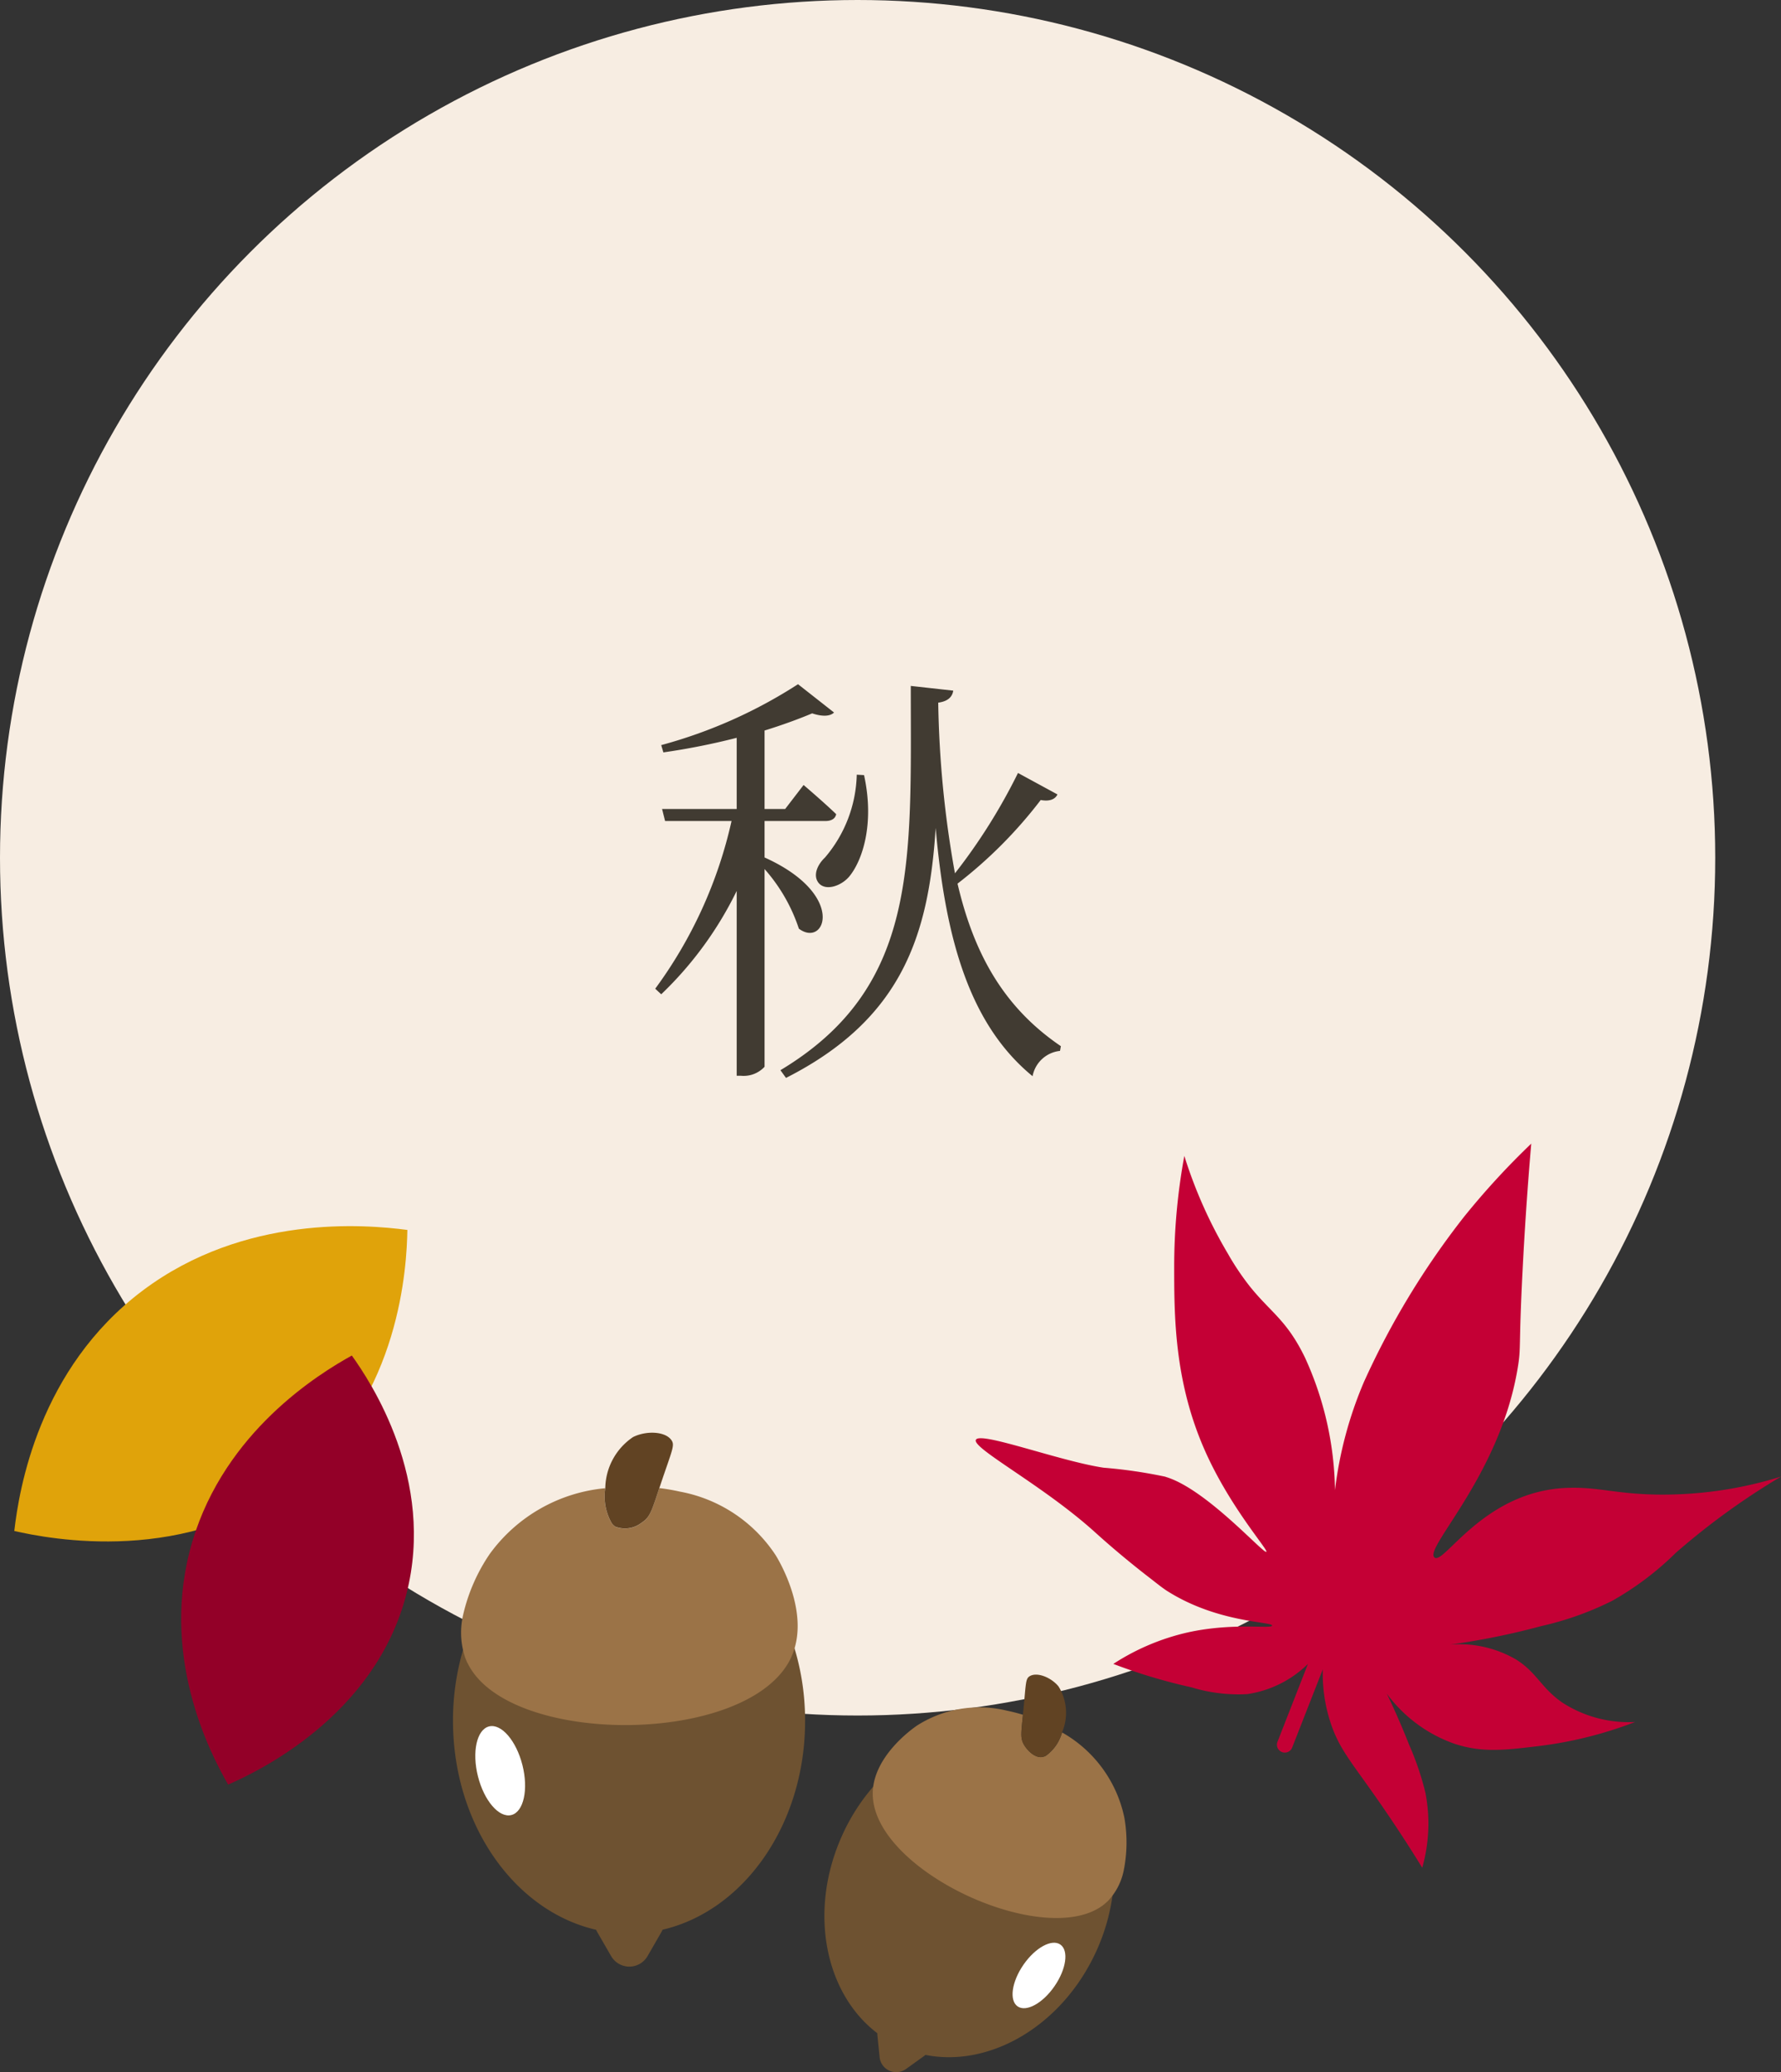 <svg id="コンポーネント_5_1" data-name="コンポーネント 5 – 1" xmlns="http://www.w3.org/2000/svg" xmlns:xlink="http://www.w3.org/1999/xlink" width="124.601" height="144.949" viewBox="0 0 124.601 144.949">
  <rect x="0" y="0" width="124.601" height="144.949" fill="#333333" stroke="none"/>
  <defs>
    <clipPath id="clip-path">
      <rect id="長方形_19" data-name="長方形 19" width="123.601" height="64.949" transform="translate(0 0)" fill="none"/>
    </clipPath>
  </defs>
  <circle id="楕円形_18" data-name="楕円形 18" cx="60" cy="60" r="60" fill="#f7ede2"/>
  <path id="パス_490" data-name="パス 490" d="M-.06-18.81a9.266,9.266,0,0,1-2.22,5.79c-.54.51-.84,1.23-.48,1.74.45.63,1.56.3,2.16-.39.93-1.11,1.8-3.69,1.05-7.11Zm-6.45,3.24h4.26c.39,0,.69-.15.75-.48-.87-.84-2.28-2.04-2.28-2.04l-1.29,1.68H-6.51V-21.9c1.26-.39,2.4-.81,3.33-1.2.72.24,1.26.21,1.53-.06l-2.52-1.98a33.9,33.9,0,0,1-9.57,4.26l.15.51a48.478,48.478,0,0,0,5.13-1.02v4.98h-5.22l.21.84h4.65A31.3,31.3,0,0,1-14.16-3.84l.42.39a25.377,25.377,0,0,0,5.28-7.23V2.25h.3a1.994,1.994,0,0,0,1.65-.63V-12.21a11.9,11.9,0,0,1,2.4,4.17c1.83,1.38,3.39-2.37-2.4-4.98Zm17.73-3.36a40.382,40.382,0,0,1-4.41,7.02A73.06,73.06,0,0,1,5.64-23.85c.69-.09.99-.42,1.05-.84l-2.97-.33c0,12.33.57,21.06-9.12,26.88l.39.54C3.09-1.71,4.98-7.56,5.46-15.09c.69,7.92,2.43,13.8,6.78,17.37A2.184,2.184,0,0,1,14.16.51l.06-.33C10.29-2.49,8.16-6.18,6.99-11.19a31.611,31.611,0,0,0,5.82-5.85c.63.12,1.02-.06,1.17-.39Z" transform="translate(60 73)" fill="#413b32"/>
  <g id="グループ_23" data-name="グループ 23" transform="translate(1 80)">
    <g id="グループ_22" data-name="グループ 22" clip-path="url(#clip-path)">
      <path id="パス_142" data-name="パス 142" d="M80.551,23.3a33.958,33.958,0,0,0-4.343-.634c-3.125-.475-8.634-2.557-8.934-1.953-.29.583,4.667,3.163,8.3,6.435.388.349,1.762,1.6,3.784,3.166.566.436.954.757,1.315.985,3.545,2.241,7.359,2.125,7.325,2.414-.028.244-2.7-.225-5.859.465A16.033,16.033,0,0,0,76.89,36.39a38.7,38.7,0,0,0,5.469,1.639,11.234,11.234,0,0,0,3.9.474,7.626,7.626,0,0,0,4.246-2.112L88.382,41.82a.552.552,0,1,0,1.028.4l2.135-5.45a11,11,0,0,0,.652,4.05c.689,1.866,1.628,2.74,4.048,6.328,1,1.479,1.771,2.712,2.256,3.5a11.286,11.286,0,0,0,.221-5.254,20.022,20.022,0,0,0-1.129-3.328c-.6-1.519-1.162-2.75-1.574-3.6a9.994,9.994,0,0,0,4.695,3.495c1.944.658,3.57.462,5.952.174a28.127,28.127,0,0,0,6.726-1.682,8.538,8.538,0,0,1-5.077-1.35c-1.5-1.032-1.767-2.08-3.231-3.011a7.894,7.894,0,0,0-5.369-.956,51.4,51.4,0,0,0,7.117-1.392,21.653,21.653,0,0,0,4.969-1.773,20.991,20.991,0,0,0,4.444-3.354,50.254,50.254,0,0,1,7.356-5.329,27.857,27.857,0,0,1-8.7,1.257c-2.979-.051-4.14-.562-6.343-.465-5.816.256-8.583,5.481-9.211,4.855-.7-.7,4.685-5.846,5.863-13.429.206-1.325.038-1.29.311-6.624.192-3.765.431-6.841.607-8.885a53.931,53.931,0,0,0-4.705,5.121,56.188,56.188,0,0,0-7,11.549,27.614,27.614,0,0,0-2.026,7.571,23,23,0,0,0-2.1-9.277c-1.277-2.636-2.4-3.155-3.866-4.988a18.465,18.465,0,0,1-1.539-2.3A32.228,32.228,0,0,1,81.857.856a42.808,42.808,0,0,0-.709,7.716c0,3.422,0,7.908,2.054,12.679,1.765,4.1,4.555,7.176,4.392,7.3-.2.146-4.228-4.416-7.043-5.243" fill="#c40035"/>
      <path id="パス_143" data-name="パス 143" d="M62.383,64.728a1.168,1.168,0,0,1-1.844-.83l-.155-1.532a1.38,1.38,0,0,1-.006-.143c-3.687-2.8-4.83-8.571-2.469-13.816A13.894,13.894,0,0,1,60.4,44.634c0,.068,0,.136,0,.206.094,5.428,12.308,10.948,16.258,7.612.076-.064.149-.132.218-.2a13.928,13.928,0,0,1-1.152,4.177c-2.362,5.246-7.439,8.214-11.981,7.311a1.089,1.089,0,0,1-.111.09Z" fill="#6e5231"/>
      <path id="パス_144" data-name="パス 144" d="M76.313,53.153c.077-.065.149-.132.219-.2a4.343,4.343,0,0,0,1.073-2.057,9.935,9.935,0,0,0,.054-3.762,8.929,8.929,0,0,0-4.356-5.95,2.982,2.982,0,0,1-1.129,1.63.789.789,0,0,1-.268.091c-.48.066-.976-.4-1.226-.795-.015-.023-.029-.046-.042-.068-.257-.442-.2-.8-.069-2.094-.326-.1-.7-.2-1.121-.287A8.119,8.119,0,0,0,63.159,40.7c-.315.214-3,2.1-3.1,4.634,0,.068,0,.136,0,.205.094,5.429,12.309,10.949,16.258,7.613" fill="#9b7347"/>
      <path id="パス_145" data-name="パス 145" d="M71.906,42.9a.809.809,0,0,0,.268-.09A2.985,2.985,0,0,0,73.3,41.182a3.482,3.482,0,0,0-.245-3.217c-.509-.626-1.5-1.032-2.018-.714-.3.183-.254.489-.454,2.524-.006.059-.012.116-.017.171-.13,1.3-.188,1.652.069,2.094.013.023.027.045.041.068.251.392.747.862,1.227.795" fill="#614323"/>
      <path id="パス_146" data-name="パス 146" d="M72.775,58.934c-.825,1.2-1.981,1.827-2.581,1.413s-.417-1.719.408-2.914,1.981-1.827,2.581-1.412.417,1.718-.408,2.913" fill="#fff"/>
      <path id="パス_147" data-name="パス 147" d="M40.786,55.15a1.53,1.53,0,0,1-.081-.162c-5.693-1.305-10-7.34-10.013-14.595a17.572,17.572,0,0,1,.83-5.4c.043.116.092.232.147.346,2.823,5.876,19.726,5.828,22.636-.369.037-.079.071-.158.1-.238a17.512,17.512,0,0,1,.92,5.628c.01,7.254-4.282,13.3-9.971,14.623-.024.054-.05.108-.08.162l-.969,1.682a1.472,1.472,0,0,1-2.551,0Z" fill="#6e5231"/>
      <path id="パス_148" data-name="パス 148" d="M31.7,36.322c-.055-.114-.1-.229-.147-.346a5.476,5.476,0,0,1-.174-2.92A12.549,12.549,0,0,1,33.262,28.7a11.259,11.259,0,0,1,8.084-4.6A3.758,3.758,0,0,0,41.8,26.56a1.026,1.026,0,0,0,.262.242,1.88,1.88,0,0,0,1.821-.281c.029-.019.057-.038.083-.057.524-.376.641-.815,1.16-2.374.427.052.914.131,1.438.248a10.241,10.241,0,0,1,6.7,4.445c.253.409,2.374,3.965,1.179,6.933-.032.079-.067.158-.1.238-2.91,6.2-19.813,6.245-22.636.368" fill="#9b7347"/>
      <path id="パス_149" data-name="パス 149" d="M42.065,26.8a1.013,1.013,0,0,1-.262-.243,3.766,3.766,0,0,1-.457-2.458,4.395,4.395,0,0,1,1.942-3.576c.909-.457,2.255-.415,2.69.22.25.365.041.694-.78,3.139-.023.071-.046.139-.069.2-.519,1.559-.636,2-1.16,2.374-.026.019-.054.039-.082.057a1.883,1.883,0,0,1-1.822.282" fill="#614323"/>
      <path id="パス_150" data-name="パス 150" d="M35.551,43.471c.431,1.712.083,3.275-.777,3.491s-1.906-1-2.336-2.707-.084-3.275.776-3.492,1.906,1,2.337,2.708" fill="#fff"/>
      <path id="パス_151" data-name="パス 151" d="M19.91,23.425c-7.633,6.2-17.586,4.2-19.91,3.666.331-2.89,1.7-11.357,9-16.83,7.1-5.32,15.527-4.618,18.5-4.227-.04,2.5-.488,11.616-7.592,17.391" fill="#e0a30a"/>
      <path id="パス_152" data-name="パス 152" d="M27.432,31.5c-2.209,8.59-10.5,12.47-12.472,13.332-1.31-2.274-4.853-9.149-2.494-17.031,2.292-7.66,8.783-11.671,11.148-12.982,1.314,1.838,5.874,8.686,3.818,16.681" fill="#930028"/>
    </g>
  </g>
</svg>
